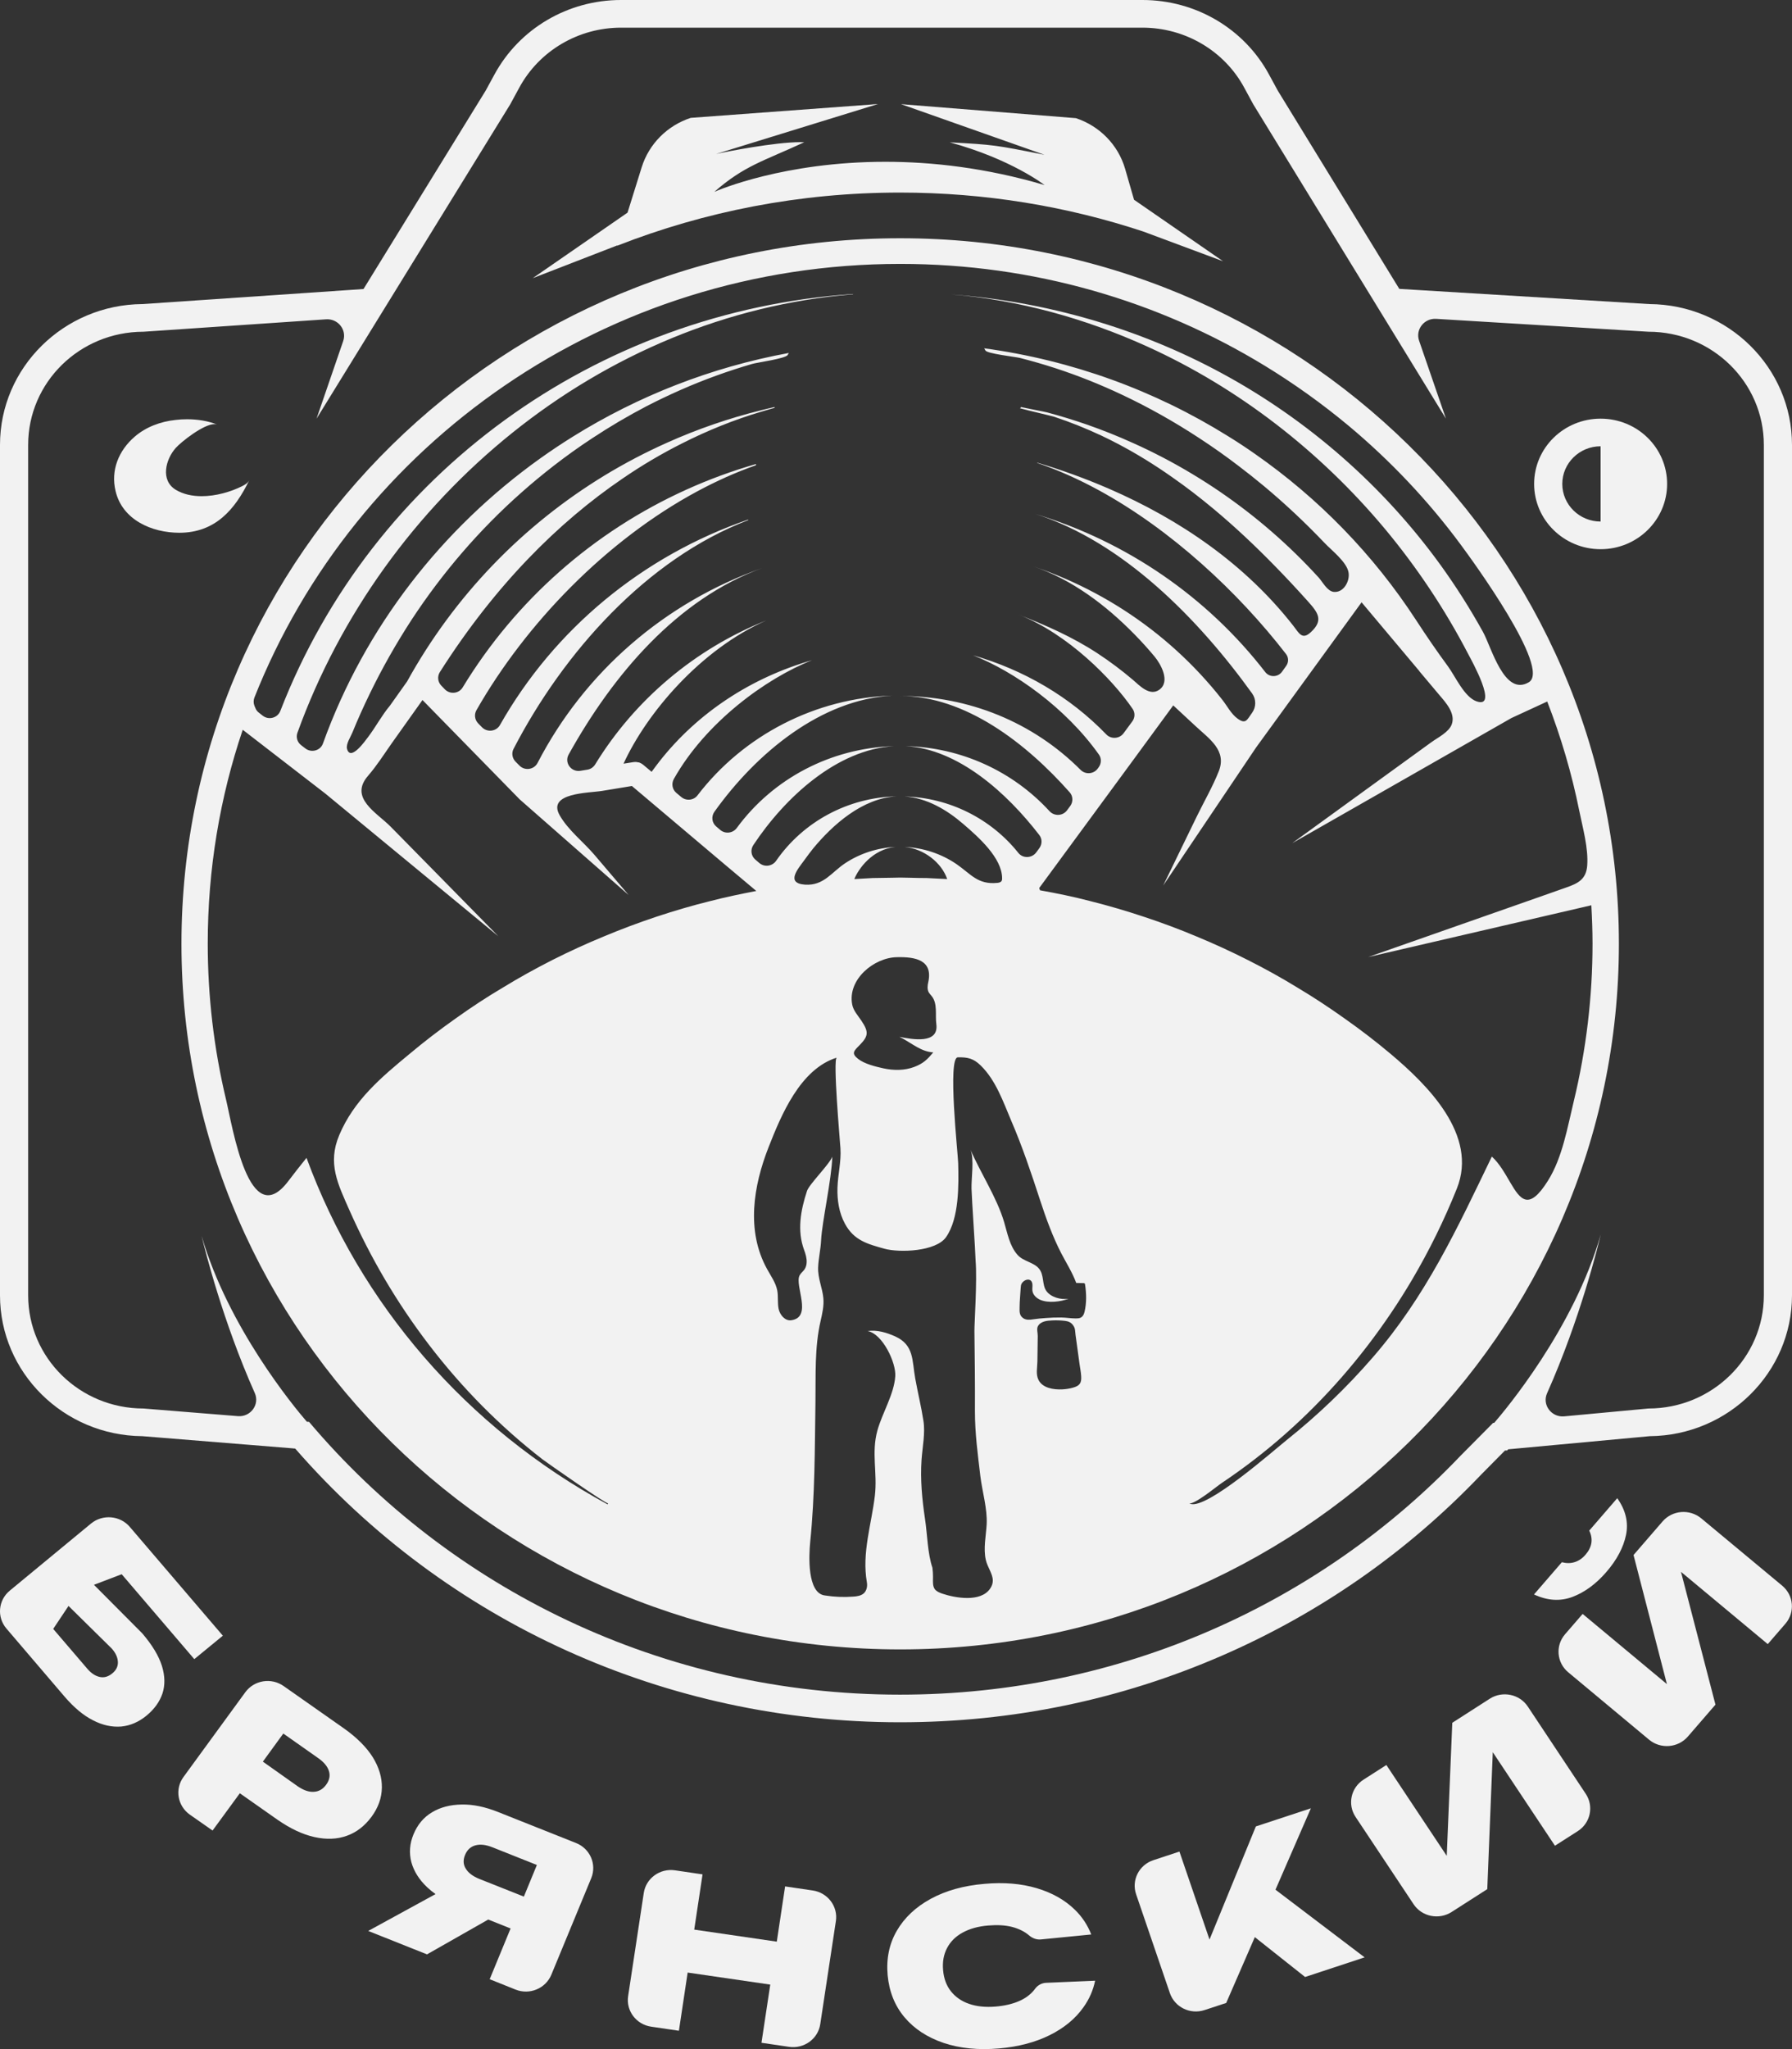 <?xml version="1.0" encoding="UTF-8"?> <svg xmlns="http://www.w3.org/2000/svg" width="42" height="48" viewBox="0 0 42 48" fill="none"><rect x="0" y="0" width="42" height="48" fill="#333333" stroke="none"/><path d="M4.554 38.865L5.223 38.316L3.042 35.767C2.814 35.5 2.407 35.465 2.133 35.689L0.231 37.259C-0.043 37.483 -0.078 37.882 0.151 38.149L1.52 39.751C1.737 40.001 1.955 40.185 2.182 40.299C2.405 40.414 2.625 40.461 2.84 40.444C3.052 40.424 3.252 40.338 3.433 40.189C3.618 40.037 3.742 39.864 3.808 39.668C3.871 39.476 3.868 39.26 3.795 39.024C3.721 38.789 3.567 38.532 3.332 38.259L2.202 37.124L2.852 36.876L4.554 38.865ZM2.62 38.618C2.712 38.722 2.759 38.827 2.763 38.932C2.767 39.036 2.723 39.124 2.632 39.199C2.538 39.276 2.443 39.304 2.34 39.283C2.237 39.261 2.14 39.199 2.046 39.09L1.247 38.157L1.606 37.619L2.62 38.618Z" fill="#F2F2F2"></path><path d="M8.736 41.161C8.587 40.926 8.364 40.703 8.07 40.494L6.648 39.496C6.359 39.292 5.956 39.357 5.749 39.641L4.301 41.625C4.092 41.909 4.161 42.305 4.45 42.508L4.982 42.88L5.621 42.007L6.508 42.63C6.808 42.837 7.093 42.972 7.37 43.033C7.649 43.095 7.901 43.085 8.129 43.003C8.359 42.921 8.549 42.771 8.707 42.559C8.867 42.341 8.946 42.116 8.95 41.876C8.954 41.638 8.884 41.401 8.736 41.161ZM7.642 41.81C7.567 41.911 7.474 41.966 7.357 41.973C7.238 41.981 7.113 41.936 6.979 41.845L6.161 41.266L6.64 40.608L7.46 41.185C7.593 41.278 7.676 41.38 7.709 41.486C7.744 41.595 7.72 41.705 7.642 41.81Z" fill="#F2F2F2"></path><path d="M13.502 43.173L11.671 42.445C11.367 42.324 11.084 42.265 10.818 42.271C10.55 42.275 10.319 42.336 10.125 42.453C9.928 42.57 9.785 42.743 9.692 42.968C9.601 43.188 9.585 43.404 9.641 43.621C9.7 43.834 9.824 44.033 10.014 44.211C10.074 44.268 10.137 44.319 10.208 44.369L8.63 45.232L10.008 45.781L11.443 44.965L11.967 45.174L11.477 46.363L12.084 46.606C12.413 46.737 12.788 46.581 12.922 46.258L13.857 43.996C13.99 43.673 13.832 43.305 13.502 43.173ZM12.278 44.428L11.233 44.013C11.082 43.951 10.977 43.873 10.917 43.774C10.855 43.676 10.851 43.568 10.901 43.449C10.95 43.331 11.032 43.257 11.143 43.227C11.257 43.196 11.387 43.212 11.54 43.272L12.583 43.687L12.278 44.428Z" fill="#F2F2F2"></path><path d="M19.048 44.284L18.401 44.189L18.206 45.483L16.271 45.201L16.466 43.907L15.819 43.812C15.467 43.761 15.139 43.999 15.088 44.345L14.722 46.758C14.669 47.103 14.912 47.425 15.265 47.475L15.912 47.57L16.117 46.207L18.053 46.489L17.847 47.852L18.494 47.947C18.846 47.998 19.174 47.76 19.225 47.414L19.591 45.001C19.643 44.657 19.401 44.336 19.048 44.284Z" fill="#F2F2F2"></path><path d="M24.261 46.585C24.253 46.596 24.245 46.607 24.236 46.618C24.146 46.728 24.026 46.816 23.876 46.879C23.725 46.944 23.544 46.986 23.333 47.004C23.097 47.023 22.89 47.002 22.713 46.94C22.535 46.879 22.395 46.78 22.289 46.648C22.183 46.516 22.121 46.35 22.104 46.153C22.086 45.956 22.117 45.784 22.197 45.632C22.276 45.481 22.397 45.361 22.561 45.271C22.725 45.181 22.924 45.124 23.162 45.105C23.373 45.087 23.556 45.097 23.717 45.137C23.878 45.179 24.012 45.245 24.12 45.337L24.121 45.338C24.198 45.404 24.296 45.441 24.397 45.431L25.576 45.315C25.491 45.095 25.362 44.9 25.192 44.735C24.956 44.505 24.657 44.337 24.296 44.23C23.934 44.123 23.527 44.088 23.074 44.129C22.586 44.17 22.166 44.288 21.814 44.48C21.461 44.672 21.197 44.922 21.019 45.228C20.841 45.534 20.77 45.881 20.804 46.268C20.84 46.654 20.971 46.984 21.2 47.255C21.428 47.526 21.735 47.726 22.115 47.855C22.496 47.983 22.93 48.027 23.42 47.984C23.872 47.945 24.265 47.84 24.603 47.673C24.94 47.505 25.204 47.289 25.394 47.019C25.531 46.828 25.621 46.62 25.667 46.398L24.524 46.447C24.421 46.449 24.323 46.501 24.261 46.585Z" fill="#F2F2F2"></path><path d="M30.724 42.359L29.434 42.784L28.348 45.434L27.643 43.373L27.033 43.574C26.696 43.685 26.514 44.043 26.628 44.374L27.419 46.688C27.532 47.019 27.896 47.197 28.234 47.085L28.739 46.919L29.41 45.377L30.588 46.311L31.983 45.851L29.894 44.266L30.724 42.359Z" fill="#F2F2F2"></path><path d="M35.808 39.976C35.614 39.684 35.214 39.602 34.917 39.792L34.038 40.356L33.908 43.473L32.493 41.345L31.959 41.687C31.66 41.877 31.577 42.27 31.771 42.561L33.13 44.605C33.324 44.898 33.724 44.979 34.021 44.789L34.858 44.253L34.987 41.045L36.444 43.236L36.979 42.894C37.277 42.704 37.36 42.311 37.166 42.02L35.808 39.976Z" fill="#F2F2F2"></path><path d="M37.161 36.418C37.087 36.505 37.002 36.562 36.908 36.592C36.815 36.622 36.714 36.622 36.606 36.595L35.953 37.35C36.267 37.496 36.566 37.515 36.853 37.408C37.139 37.3 37.405 37.106 37.648 36.825C37.896 36.539 38.049 36.249 38.11 35.955C38.17 35.661 38.102 35.374 37.904 35.095L37.248 35.854C37.295 35.951 37.312 36.048 37.298 36.143C37.283 36.238 37.237 36.33 37.161 36.418Z" fill="#F2F2F2"></path><path d="M39.874 35.568C39.602 35.342 39.197 35.374 38.966 35.64L38.286 36.426L39.068 39.45L37.093 37.806L36.681 38.282C36.451 38.548 36.484 38.947 36.755 39.173L38.65 40.752C38.921 40.977 39.328 40.945 39.559 40.679L40.206 39.931L39.398 36.82L41.432 38.513L41.845 38.036C42.075 37.769 42.042 37.372 41.771 37.145L39.874 35.568Z" fill="#F2F2F2"></path><path d="M22.193 9.255H22.188C22.185 9.253 22.184 9.253 22.184 9.253C22.187 9.254 22.191 9.254 22.193 9.255Z" fill="#F2F2F2"></path><path d="M14.465 5.756C16.514 4.953 18.75 4.511 21.092 4.511C23.087 4.511 25.005 4.831 26.797 5.424L28.666 6.12L26.579 4.679L26.37 3.955C26.205 3.386 25.764 2.949 25.217 2.768L21.118 2.44L24.479 3.626C23.307 3.393 23.307 3.393 22.26 3.334C23.702 3.727 24.482 4.335 24.482 4.335C23.104 3.929 21.839 3.79 20.75 3.79C18.379 3.79 16.837 4.453 16.742 4.494C17.446 3.879 17.884 3.779 18.85 3.332C18.82 3.331 18.788 3.33 18.754 3.33C18.159 3.33 17.019 3.553 16.783 3.607L20.577 2.437L16.189 2.761C15.646 2.939 15.211 3.365 15.038 3.923L14.708 4.981L12.486 6.516L14.468 5.748L14.465 5.756Z" fill="#F2F2F2"></path><path d="M5.843 11.247C5.81 11.315 5.74 11.356 5.672 11.39C5.408 11.522 5.06 11.623 4.726 11.623C4.507 11.623 4.294 11.579 4.119 11.473C3.753 11.25 3.882 10.758 4.119 10.493C4.241 10.355 4.768 9.935 5.027 9.935C5.051 9.935 5.072 9.939 5.09 9.945C4.872 9.859 4.626 9.821 4.384 9.821C4.293 9.821 4.202 9.826 4.115 9.837C3.765 9.874 3.42 10.001 3.156 10.23C2.78 10.554 2.591 11.019 2.709 11.504C2.866 12.175 3.555 12.48 4.205 12.48C5.039 12.479 5.505 11.943 5.843 11.247Z" fill="#F2F2F2"></path><path d="M38.657 7.123L32.796 6.767L29.948 2.123L29.744 1.748C29.162 0.671 28.024 0 26.777 0H14.554C13.309 0 12.171 0.671 11.586 1.75L11.384 2.121L8.52 6.77L8.189 6.793L3.338 7.123C1.496 7.136 0 8.61 0 10.421V30.343C0 32.152 1.493 33.626 3.333 33.642L6.866 33.928L6.868 33.929L6.919 33.933C10.47 38.011 15.621 40.344 21.094 40.344C23.721 40.344 26.261 39.818 28.643 38.782C30.943 37.781 32.984 36.356 34.711 34.546L35.274 33.977H35.324L35.348 33.95L38.669 33.642C40.508 33.625 42 32.151 42 30.343V10.421C42 8.61 40.503 7.134 38.657 7.123ZM41.34 30.343C41.34 31.806 40.127 32.994 38.636 32.994L36.66 33.178C36.361 33.205 36.139 32.907 36.259 32.638C37.036 30.898 37.46 29.164 37.517 28.919C36.887 31.129 35.261 33.052 35.021 33.33H35.019L34.994 33.332L34.233 34.099C30.95 37.544 26.278 39.697 21.094 39.697C15.522 39.697 10.542 37.21 7.243 33.307L7.192 33.304C6.888 32.953 5.345 31.088 4.725 28.949C4.804 29.283 5.224 30.957 5.972 32.633C6.091 32.901 5.873 33.197 5.576 33.173L3.362 32.994C1.869 32.994 0.66 31.806 0.66 30.343V10.421C0.66 8.956 1.869 7.771 3.362 7.771L7.641 7.48C7.923 7.46 8.134 7.728 8.043 7.991L7.419 9.807L11.959 2.443L12.17 2.054C12.639 1.189 13.557 0.648 14.554 0.648H26.777C27.776 0.648 28.695 1.189 29.162 2.054L29.373 2.443L33.889 9.807L33.26 7.981C33.17 7.719 33.379 7.452 33.66 7.469L38.636 7.771C40.127 7.771 41.34 8.956 41.34 10.421V30.343Z" fill="#F2F2F2"></path><path d="M37.514 9.807C36.653 9.807 35.956 10.491 35.956 11.336C35.956 12.178 36.653 12.865 37.514 12.865C38.376 12.865 39.073 12.178 39.073 11.336C39.073 10.491 38.376 9.807 37.514 9.807ZM37.514 12.217C37.019 12.217 36.616 11.822 36.616 11.336C36.616 10.85 37.019 10.454 37.514 10.454V12.217Z" fill="#F2F2F2"></path><path d="M23.067 8.159C23.076 8.175 23.087 8.192 23.096 8.21C23.133 8.284 23.794 8.358 23.902 8.384C24.182 8.455 24.458 8.535 24.733 8.624C25.27 8.799 25.794 9.009 26.304 9.25C26.927 9.544 27.527 9.883 28.103 10.26C28.232 10.254 28.362 10.246 28.491 10.237C28.587 10.229 28.684 10.223 28.78 10.216C27.064 9.146 25.12 8.438 23.067 8.159ZM25.472 9.945C25.166 9.839 24.857 9.745 24.544 9.661C24.515 9.653 24.408 9.632 24.277 9.606C24.168 9.584 24.041 9.558 23.929 9.535C23.928 9.545 23.92 9.556 23.905 9.563C24.027 9.596 24.174 9.632 24.309 9.664C24.5 9.711 24.668 9.75 24.708 9.763C25.084 9.887 25.452 10.035 25.811 10.203C25.942 10.264 26.07 10.329 26.198 10.396C26.314 10.388 26.43 10.381 26.547 10.374C26.195 10.215 25.836 10.072 25.472 9.945ZM13.425 10.229C13.578 10.239 13.731 10.251 13.884 10.263C14.295 9.992 14.719 9.742 15.154 9.515C15.681 9.244 16.225 9.003 16.783 8.801C17.062 8.7 17.344 8.608 17.629 8.525C17.746 8.491 18.418 8.399 18.461 8.315C18.469 8.299 18.478 8.284 18.489 8.268C16.671 8.601 14.955 9.276 13.425 10.229ZM18.152 9.548C18.151 9.543 18.151 9.538 18.154 9.534C18.086 9.549 18.02 9.565 17.953 9.582C17.916 9.591 17.879 9.6 17.843 9.609C17.079 9.798 16.338 10.054 15.63 10.372C15.743 10.378 15.858 10.386 15.971 10.394C16.601 10.074 17.223 9.829 17.822 9.65C17.864 9.637 17.905 9.624 17.948 9.613C18.017 9.592 18.086 9.572 18.156 9.554C18.154 9.553 18.154 9.55 18.152 9.548ZM23.067 8.159C23.076 8.175 23.087 8.192 23.096 8.21C23.133 8.284 23.794 8.358 23.902 8.384C24.182 8.455 24.458 8.535 24.733 8.624C25.27 8.799 25.794 9.009 26.304 9.25C26.927 9.544 27.527 9.883 28.103 10.26C28.232 10.254 28.362 10.246 28.491 10.237C28.587 10.229 28.684 10.223 28.78 10.216C27.064 9.146 25.12 8.438 23.067 8.159ZM25.472 9.945C25.166 9.839 24.857 9.745 24.544 9.661C24.515 9.653 24.408 9.632 24.277 9.606C24.168 9.584 24.041 9.558 23.929 9.535C23.928 9.545 23.92 9.556 23.905 9.563C24.027 9.596 24.174 9.632 24.309 9.664C24.5 9.711 24.668 9.75 24.708 9.763C25.084 9.887 25.452 10.035 25.811 10.203C25.942 10.264 26.07 10.329 26.198 10.396C26.314 10.388 26.43 10.381 26.547 10.374C26.195 10.215 25.836 10.072 25.472 9.945ZM13.425 10.229C13.578 10.239 13.731 10.251 13.884 10.263C14.295 9.992 14.719 9.742 15.154 9.515C15.681 9.244 16.225 9.003 16.783 8.801C17.062 8.7 17.344 8.608 17.629 8.525C17.746 8.491 18.418 8.399 18.461 8.315C18.469 8.299 18.478 8.284 18.489 8.268C16.671 8.601 14.955 9.276 13.425 10.229ZM18.152 9.548C18.151 9.543 18.151 9.538 18.154 9.534C18.086 9.549 18.02 9.565 17.953 9.582C17.916 9.591 17.879 9.6 17.843 9.609C17.079 9.798 16.338 10.054 15.63 10.372C15.743 10.378 15.858 10.386 15.971 10.394C16.601 10.074 17.223 9.829 17.822 9.65C17.864 9.637 17.905 9.624 17.948 9.613C18.017 9.592 18.086 9.572 18.156 9.554C18.154 9.553 18.154 9.55 18.152 9.548ZM21.099 5.581C11.795 5.581 4.253 12.983 4.253 22.108C4.253 31.236 11.795 38.637 21.099 38.637C30.401 38.637 37.943 31.236 37.943 22.108C37.943 12.983 30.401 5.581 21.099 5.581ZM5.962 16.342C8.318 10.396 14.205 6.182 21.099 6.182C24.231 6.182 27.159 7.053 29.641 8.566C30.331 8.987 30.99 9.459 31.61 9.975C32.591 10.795 33.474 11.729 34.231 12.752C34.523 13.145 36.361 15.668 35.831 15.982C35.257 16.322 34.957 15.164 34.758 14.804C34.459 14.264 34.128 13.742 33.766 13.24C32.425 11.387 30.661 9.839 28.632 8.741C26.684 7.687 24.508 7.06 22.291 6.897C23.877 7.024 25.45 7.465 26.89 8.118C29.042 9.095 30.941 10.578 32.444 12.371C33.204 13.28 33.865 14.271 34.41 15.319C34.488 15.468 35.126 16.605 34.61 16.43C34.321 16.333 34.107 15.84 33.938 15.611C33.678 15.258 33.431 14.897 33.192 14.53C32.186 12.984 30.898 11.668 29.414 10.633C29.207 10.488 28.995 10.348 28.78 10.216C27.064 9.146 25.12 8.438 23.067 8.159C23.076 8.175 23.087 8.192 23.096 8.21C23.133 8.284 23.794 8.358 23.902 8.384C24.182 8.455 24.458 8.535 24.733 8.624C25.27 8.799 25.794 9.009 26.304 9.25C26.927 9.544 27.527 9.883 28.103 10.26C28.417 10.465 28.724 10.681 29.022 10.909C29.224 11.062 29.422 11.219 29.616 11.38C30.119 11.799 30.595 12.247 31.046 12.72C31.216 12.898 31.559 13.161 31.605 13.402C31.646 13.607 31.493 13.89 31.259 13.865C31.106 13.848 30.998 13.63 30.907 13.53C30.733 13.339 30.553 13.152 30.367 12.971C29.637 12.259 28.821 11.629 27.942 11.102C27.714 10.965 27.483 10.835 27.246 10.712C27.017 10.593 26.783 10.479 26.547 10.374C26.195 10.215 25.836 10.072 25.472 9.945C25.166 9.839 24.857 9.745 24.544 9.661C24.515 9.653 24.408 9.632 24.277 9.606C24.168 9.584 24.041 9.558 23.929 9.535C23.928 9.545 23.92 9.556 23.905 9.563C24.027 9.596 24.174 9.632 24.309 9.664C24.5 9.711 24.668 9.75 24.708 9.763C25.084 9.887 25.452 10.035 25.811 10.203C25.942 10.264 26.07 10.329 26.198 10.396C26.643 10.629 27.071 10.895 27.481 11.184C27.813 11.415 28.133 11.663 28.444 11.922C28.951 12.345 29.43 12.797 29.89 13.269C30.152 13.536 30.405 13.809 30.655 14.087C30.895 14.355 31.026 14.532 30.718 14.813C30.517 14.997 30.446 14.831 30.309 14.655C29.181 13.214 27.655 12.169 25.983 11.445C25.436 11.208 24.875 11.006 24.308 10.837C24.309 10.839 24.309 10.842 24.309 10.844C24.792 11.008 25.274 11.223 25.744 11.479C27.446 12.405 29.019 13.87 30.14 15.319C30.205 15.402 30.205 15.516 30.144 15.6L30.046 15.737C29.951 15.867 29.755 15.872 29.655 15.744C28.297 13.988 26.412 12.69 24.27 12.041C26.314 12.694 28.082 14.488 29.348 16.246C29.444 16.381 29.443 16.562 29.346 16.697C29.225 16.863 29.2 16.974 29.005 16.833C28.854 16.724 28.762 16.537 28.649 16.394C28.485 16.184 28.31 15.981 28.128 15.785C27.774 15.406 27.389 15.055 26.976 14.738C26.148 14.102 25.213 13.603 24.219 13.268C25.124 13.573 25.921 14.179 26.578 14.848C26.747 15.019 26.908 15.197 27.063 15.383C27.203 15.553 27.439 15.965 27.171 16.157C26.945 16.319 26.704 16.055 26.551 15.924C26.288 15.701 26.012 15.494 25.724 15.305C25.141 14.923 24.52 14.649 23.872 14.397C25.023 14.844 26.074 15.912 26.545 16.604C26.607 16.693 26.603 16.811 26.539 16.898L26.334 17.176C26.238 17.307 26.044 17.321 25.93 17.205C25.076 16.32 23.992 15.69 22.805 15.35C23.764 15.726 24.973 16.573 25.756 17.676C25.819 17.764 25.815 17.884 25.751 17.972L25.728 18.004C25.632 18.135 25.44 18.149 25.326 18.034C24.215 16.921 22.709 16.303 21.099 16.303C22.629 16.303 24.056 17.415 25.071 18.56C25.15 18.65 25.155 18.782 25.084 18.88L25.01 18.98C24.911 19.115 24.713 19.125 24.599 19.003C23.74 18.066 22.528 17.509 21.224 17.477C22.457 17.544 23.596 18.571 24.359 19.561C24.428 19.65 24.428 19.774 24.361 19.866L24.287 19.967C24.185 20.105 23.975 20.114 23.868 19.98C23.231 19.181 22.252 18.684 21.199 18.657C21.719 18.69 22.19 18.969 22.573 19.299C22.926 19.602 23.484 20.092 23.487 20.571C23.487 20.593 23.487 20.618 23.474 20.637C23.455 20.668 23.414 20.677 23.378 20.681C22.912 20.729 22.754 20.471 22.411 20.237C22.056 19.996 21.633 19.859 21.203 19.839C21.652 19.883 22.065 20.201 22.2 20.592C22.135 20.589 21.785 20.57 21.72 20.568H21.709C21.646 20.566 21.586 20.566 21.525 20.566C21.455 20.564 21.385 20.562 21.315 20.561C21.314 20.561 21.314 20.561 21.311 20.561C21.238 20.558 21.167 20.557 21.099 20.557C21.035 20.557 20.971 20.561 20.907 20.561C20.884 20.562 20.861 20.562 20.837 20.562C20.709 20.564 20.582 20.566 20.454 20.568C20.395 20.57 20.081 20.589 20.023 20.592C20.123 20.346 20.445 19.896 20.984 19.839C20.565 19.86 20.157 19.991 19.81 20.22C19.488 20.432 19.31 20.75 18.87 20.723C18.406 20.691 18.699 20.358 18.853 20.147C18.922 20.053 18.99 19.958 19.064 19.868C19.507 19.335 20.205 18.694 21.019 18.654C19.872 18.679 18.824 19.25 18.192 20.162C18.101 20.293 17.919 20.32 17.797 20.216L17.703 20.136C17.603 20.05 17.583 19.907 17.656 19.796C18.399 18.676 19.617 17.557 20.951 17.478C19.474 17.523 18.118 18.236 17.268 19.396C17.177 19.519 16.998 19.54 16.882 19.442L16.787 19.361C16.683 19.273 16.666 19.124 16.745 19.014C17.721 17.648 19.237 16.384 20.915 16.294C19.113 16.35 17.425 17.224 16.348 18.631C16.258 18.75 16.082 18.767 15.967 18.67L15.851 18.573C15.755 18.491 15.732 18.355 15.794 18.246C16.538 16.924 17.948 15.893 19.033 15.465C17.625 15.868 16.36 16.683 15.451 17.842C15.39 17.92 15.331 18.001 15.272 18.08L15.146 17.974L15.075 17.915C15.071 17.911 15.065 17.908 15.059 17.904C15.051 17.896 15.041 17.889 15.031 17.885C15.025 17.881 15.016 17.877 15.008 17.873C15.001 17.872 14.997 17.868 14.989 17.864C14.985 17.864 14.984 17.864 14.98 17.861C14.966 17.858 14.948 17.856 14.934 17.854C14.928 17.852 14.921 17.85 14.915 17.85C14.893 17.849 14.869 17.849 14.848 17.852L14.614 17.889C15.159 16.7 16.419 15.216 17.959 14.534C16.299 15.197 14.884 16.38 13.949 17.907C13.909 17.972 13.843 18.017 13.768 18.029L13.604 18.056C13.387 18.092 13.222 17.867 13.327 17.676C14.365 15.81 15.862 14.036 17.866 13.306C15.578 14.113 13.701 15.743 12.599 17.872C12.517 18.03 12.3 18.062 12.175 17.934L12.082 17.841C12.005 17.76 11.985 17.641 12.036 17.543C13.203 15.291 15.154 13.095 17.536 12.184C17.536 12.18 17.534 12.176 17.536 12.171C15.062 13.023 12.991 14.736 11.717 16.985C11.631 17.136 11.42 17.161 11.297 17.037L11.207 16.945C11.127 16.862 11.11 16.739 11.165 16.639C12.321 14.612 14.203 12.661 16.342 11.51C16.79 11.269 17.249 11.062 17.716 10.899C17.716 10.89 17.717 10.881 17.718 10.87C17.155 11.032 16.609 11.233 16.084 11.471C13.913 12.453 12.086 14.06 10.843 16.104C10.754 16.25 10.547 16.271 10.427 16.148L10.342 16.06C10.259 15.974 10.246 15.844 10.309 15.744C11.607 13.703 13.088 12.235 14.579 11.219C15.043 10.9 15.509 10.627 15.971 10.394C16.601 10.074 17.223 9.829 17.822 9.65C17.864 9.637 17.905 9.624 17.948 9.613C18.017 9.592 18.086 9.572 18.156 9.554C18.154 9.553 18.154 9.55 18.152 9.548C18.151 9.543 18.151 9.538 18.154 9.534C18.086 9.549 18.02 9.565 17.953 9.582C17.916 9.591 17.879 9.6 17.843 9.609C17.079 9.798 16.338 10.054 15.63 10.372C15.127 10.597 14.638 10.853 14.169 11.138C12.258 12.301 10.654 13.949 9.541 15.964C9.407 16.153 9.273 16.341 9.139 16.53C8.947 16.759 8.81 17.023 8.63 17.261C8.558 17.356 8.213 17.847 8.133 17.539C8.105 17.431 8.217 17.261 8.257 17.165C8.383 16.855 8.521 16.549 8.667 16.249C8.958 15.649 9.288 15.068 9.653 14.508C10.373 13.413 11.236 12.408 12.224 11.535C12.469 11.317 12.723 11.108 12.983 10.906C13.274 10.681 13.575 10.465 13.884 10.263C14.295 9.992 14.719 9.742 15.154 9.515C15.681 9.244 16.225 9.003 16.783 8.801C17.062 8.7 17.344 8.608 17.629 8.525C17.746 8.491 18.418 8.399 18.461 8.315C18.469 8.299 18.478 8.284 18.489 8.268C16.671 8.601 14.955 9.276 13.425 10.229C13.166 10.39 12.914 10.558 12.667 10.734C10.361 12.379 8.551 14.69 7.569 17.417C7.51 17.584 7.298 17.641 7.157 17.532L7.057 17.455C6.968 17.386 6.933 17.27 6.971 17.165C8.968 11.638 14.074 7.373 19.987 6.894C19.992 6.89 19.999 6.886 20.004 6.886C13.967 7.297 8.731 11.092 6.571 16.652C6.508 16.816 6.302 16.875 6.16 16.767L6.068 16.695C6.031 16.667 6.003 16.63 5.986 16.587L5.964 16.534C5.939 16.473 5.939 16.404 5.962 16.342ZM21.493 24.528C21.612 24.594 21.736 24.644 21.873 24.652C21.73 24.822 21.64 24.912 21.427 24.993C21.199 25.079 20.944 25.078 20.705 25.026C20.524 24.986 20.262 24.923 20.114 24.806C19.944 24.673 20.014 24.617 20.148 24.481C20.354 24.271 20.366 24.174 20.189 23.91C20.107 23.787 20 23.675 19.973 23.529C19.862 22.941 20.485 22.431 21.021 22.422C21.454 22.411 21.868 22.489 21.757 23.003C21.738 23.084 21.728 23.177 21.769 23.249C21.789 23.28 21.813 23.305 21.835 23.332C21.98 23.508 21.916 23.774 21.945 23.989C22.009 24.467 21.377 24.346 21.08 24.288C21.202 24.344 21.347 24.446 21.493 24.528ZM15.379 21.476C14.968 21.613 14.551 21.769 14.143 21.94C13.752 22.101 13.35 22.284 12.944 22.489C12.547 22.691 12.156 22.907 11.788 23.133C11.414 23.353 11.041 23.599 10.674 23.861C10.295 24.129 9.936 24.405 9.606 24.682C8.926 25.243 8.295 25.774 7.951 26.59C7.671 27.253 7.918 27.733 8.192 28.354C8.436 28.904 8.712 29.443 9.018 29.963C9.653 31.04 10.419 32.043 11.304 32.936C11.745 33.38 12.214 33.797 12.711 34.182C12.834 34.275 14.23 35.252 14.253 35.214C14.247 35.223 14.243 35.231 14.241 35.24C10.929 33.44 8.444 30.551 7.184 27.123C7.04 27.301 6.897 27.483 6.758 27.666C5.837 28.887 5.452 26.399 5.297 25.754C5.012 24.559 4.869 23.332 4.869 22.104C4.869 20.353 5.156 18.67 5.689 17.095L7.623 18.588L11.681 21.933C11.203 21.448 10.725 20.962 10.248 20.475C9.884 20.106 9.52 19.737 9.157 19.366C8.831 19.035 8.175 18.694 8.625 18.174C8.83 17.938 9 17.669 9.18 17.413C9.42 17.075 9.66 16.737 9.902 16.398C9.902 16.398 12.18 18.724 12.18 18.725L14.735 20.967C14.468 20.654 14.201 20.34 13.934 20.027C13.673 19.72 13.317 19.449 13.117 19.097C12.816 18.567 13.801 18.578 14.111 18.527C14.344 18.488 14.576 18.451 14.81 18.412C14.81 18.412 16.993 20.256 16.996 20.258C16.996 20.258 17.718 20.866 17.726 20.871C17.365 20.94 17.005 21.015 16.653 21.106C16.243 21.207 15.816 21.331 15.379 21.476ZM25.147 32.506C25.066 32.529 24.978 32.542 24.894 32.546C24.692 32.555 24.436 32.516 24.34 32.325C24.273 32.19 24.312 32.036 24.314 31.895C24.317 31.695 24.32 31.496 24.322 31.296C24.324 31.229 24.292 31.13 24.325 31.068C24.39 30.949 24.54 30.936 24.663 30.931C24.762 30.926 24.861 30.93 24.959 30.941C25.043 30.952 25.099 30.975 25.149 31.042C25.207 31.119 25.195 31.177 25.208 31.27C25.238 31.498 25.27 31.727 25.302 31.955C25.315 32.049 25.335 32.143 25.34 32.236C25.351 32.398 25.306 32.462 25.147 32.506ZM25.419 30.729C25.405 30.788 25.376 30.851 25.311 30.873C25.279 30.883 25.244 30.884 25.209 30.884C25.097 30.884 24.986 30.863 24.873 30.862C24.749 30.861 24.626 30.865 24.502 30.875C24.403 30.882 24.304 30.891 24.206 30.906C24.134 30.918 24.052 30.923 23.987 30.882C23.885 30.814 23.896 30.722 23.897 30.616C23.898 30.47 23.914 30.323 23.922 30.177C23.925 30.138 23.926 30.094 23.949 30.061C24.019 29.956 24.182 29.928 24.197 30.085C24.202 30.137 24.19 30.19 24.198 30.241C24.213 30.335 24.292 30.409 24.38 30.448C24.574 30.531 24.853 30.494 25.046 30.423C24.871 30.453 24.625 30.39 24.52 30.235C24.419 30.084 24.477 29.867 24.35 29.716C24.225 29.566 23.984 29.549 23.848 29.395C23.662 29.186 23.611 28.884 23.534 28.627C23.363 28.05 22.985 27.486 22.745 26.929C22.838 27.148 22.763 27.605 22.77 27.843C22.778 28.126 22.858 29.25 22.866 29.535C22.904 30.001 22.836 31.006 22.838 31.177C22.846 31.802 22.853 32.425 22.85 33.054C22.85 33.586 22.916 34.055 22.977 34.578C23.022 34.946 23.143 35.336 23.125 35.706C23.11 35.982 23.043 36.268 23.105 36.541C23.145 36.715 23.266 36.861 23.269 37.022C23.269 37.084 23.252 37.149 23.203 37.218C22.98 37.537 22.391 37.435 22.079 37.329C22.016 37.307 21.95 37.278 21.91 37.228C21.858 37.155 21.866 37.056 21.867 36.966V36.927C21.867 36.868 21.864 36.807 21.856 36.747C21.856 36.74 21.856 36.733 21.854 36.725C21.739 36.389 21.734 35.934 21.68 35.581C21.611 35.121 21.567 34.656 21.599 34.192C21.619 33.902 21.69 33.566 21.642 33.278C21.591 32.945 21.509 32.617 21.45 32.286C21.375 31.871 21.427 31.509 20.983 31.306C20.779 31.215 20.56 31.148 20.334 31.18C20.685 31.242 21.005 31.922 20.983 32.238C20.955 32.661 20.675 33.104 20.563 33.513C20.42 34.033 20.567 34.498 20.505 35.034C20.425 35.711 20.197 36.376 20.317 37.063C20.333 37.154 20.316 37.255 20.248 37.321C20.181 37.382 20.082 37.396 19.99 37.401C19.775 37.417 19.554 37.408 19.339 37.374C18.911 37.33 18.959 36.425 18.989 36.122C19.1 35.03 19.096 33.951 19.112 32.85C19.121 32.213 19.089 31.566 19.233 30.942C19.273 30.765 19.315 30.585 19.297 30.405C19.273 30.162 19.165 29.939 19.175 29.689C19.182 29.482 19.236 29.263 19.245 29.045C19.268 28.613 19.491 27.627 19.507 27.096C19.434 27.281 18.965 27.741 18.914 27.898C18.766 28.35 18.678 28.825 18.847 29.282C18.881 29.372 18.91 29.474 18.906 29.567C18.905 29.627 18.889 29.685 18.855 29.737C18.819 29.786 18.767 29.825 18.74 29.877C18.618 30.11 19.054 30.857 18.544 30.927C18.399 30.946 18.28 30.803 18.249 30.662C18.22 30.52 18.243 30.37 18.217 30.229C18.181 30.045 18.066 29.888 17.977 29.725C17.484 28.831 17.657 27.779 18.014 26.872C18.307 26.127 18.753 25.042 19.612 24.775C19.517 24.805 19.685 26.705 19.698 26.9C19.718 27.214 19.639 27.504 19.628 27.821C19.619 28.111 19.664 28.41 19.804 28.667C20.014 29.055 20.328 29.14 20.724 29.25C21.085 29.351 21.938 29.316 22.173 28.98C22.482 28.54 22.471 27.756 22.457 27.24C22.45 27.005 22.205 24.774 22.449 24.768C22.677 24.763 22.815 24.792 22.985 24.959C23.339 25.303 23.512 25.808 23.699 26.249C23.961 26.856 24.173 27.488 24.379 28.12C24.515 28.537 24.672 28.969 24.874 29.36C24.984 29.572 25.134 29.808 25.224 30.053C25.282 30.055 25.34 30.055 25.398 30.057C25.406 30.057 25.414 30.059 25.419 30.063C25.427 30.068 25.43 30.079 25.431 30.088C25.463 30.301 25.469 30.519 25.419 30.729ZM36.28 27.658C35.828 28.379 35.632 28.101 35.393 27.693C35.272 27.488 35.143 27.253 34.965 27.093C34.154 28.774 33.42 30.364 32.17 31.802C31.563 32.502 30.89 33.147 30.164 33.727C29.849 33.978 28.292 35.356 27.901 35.228C27.893 35.226 27.887 35.223 27.879 35.22C27.875 35.219 27.871 35.218 27.865 35.217C27.999 35.25 28.517 34.816 28.639 34.736C28.9 34.561 29.157 34.377 29.406 34.184C29.902 33.802 30.372 33.385 30.813 32.941C31.698 32.05 32.463 31.047 33.098 29.973C33.501 29.289 33.851 28.576 34.145 27.842C34.649 26.587 33.455 25.413 32.589 24.684C32.247 24.397 31.888 24.121 31.522 23.864C31.155 23.602 30.779 23.355 30.413 23.137C30.05 22.914 29.659 22.696 29.253 22.492C28.848 22.286 28.442 22.102 28.054 21.941C27.64 21.766 27.225 21.613 26.821 21.479C26.417 21.344 25.988 21.217 25.545 21.106C25.166 21.007 24.772 20.926 24.375 20.855C24.37 20.842 24.367 20.827 24.362 20.816C24.359 20.812 24.358 20.808 24.355 20.804L26.504 17.88L27.498 16.524C27.673 16.686 27.847 16.847 28.023 17.011C28.346 17.311 28.758 17.579 28.565 18.067C28.421 18.431 28.216 18.782 28.045 19.135C27.784 19.672 27.522 20.208 27.262 20.744L29.438 17.512L31.912 14.109L33.254 15.706C33.261 15.711 33.265 15.719 33.269 15.727C33.269 15.727 33.725 16.268 33.729 16.274C33.884 16.456 34.12 16.711 34.025 16.969C33.958 17.152 33.698 17.277 33.544 17.389L32.408 18.212C31.744 18.694 31.078 19.177 30.413 19.659C30.372 19.689 30.33 19.72 30.289 19.75C30.445 19.662 35.422 16.82 35.424 16.82L36.263 16.433C36.586 17.263 36.838 18.12 37.014 18.992C37.096 19.396 37.231 19.869 37.2 20.279C37.175 20.599 36.985 20.694 36.702 20.792C36.472 20.874 36.241 20.954 36.012 21.035C34.697 21.496 33.381 21.958 32.066 22.419L37.297 21.206C37.313 21.502 37.325 21.801 37.325 22.104C37.325 23.349 37.177 24.592 36.884 25.802C36.736 26.412 36.619 27.118 36.28 27.658ZM18.152 9.548C18.151 9.543 18.151 9.538 18.154 9.534C18.086 9.549 18.02 9.565 17.953 9.582C17.916 9.591 17.879 9.6 17.843 9.609C17.079 9.798 16.338 10.054 15.63 10.372C15.743 10.378 15.858 10.386 15.971 10.394C16.601 10.074 17.223 9.829 17.822 9.65C17.864 9.637 17.905 9.624 17.948 9.613C18.017 9.592 18.086 9.572 18.156 9.554C18.154 9.553 18.154 9.55 18.152 9.548ZM13.425 10.229C13.578 10.239 13.731 10.251 13.884 10.263C14.295 9.992 14.719 9.742 15.154 9.515C15.681 9.244 16.225 9.003 16.783 8.801C17.062 8.7 17.344 8.608 17.629 8.525C17.746 8.491 18.418 8.399 18.461 8.315C18.469 8.299 18.478 8.284 18.489 8.268C16.671 8.601 14.955 9.276 13.425 10.229ZM25.472 9.945C25.166 9.839 24.857 9.745 24.544 9.661C24.515 9.653 24.408 9.632 24.277 9.606C24.168 9.584 24.041 9.558 23.929 9.535C23.928 9.545 23.92 9.556 23.905 9.563C24.027 9.596 24.174 9.632 24.309 9.664C24.5 9.711 24.668 9.75 24.708 9.763C25.084 9.887 25.452 10.035 25.811 10.203C25.942 10.264 26.07 10.329 26.198 10.396C26.314 10.388 26.43 10.381 26.547 10.374C26.195 10.215 25.836 10.072 25.472 9.945ZM23.067 8.159C23.076 8.175 23.087 8.192 23.096 8.21C23.133 8.284 23.794 8.358 23.902 8.384C24.182 8.455 24.458 8.535 24.733 8.624C25.27 8.799 25.794 9.009 26.304 9.25C26.927 9.544 27.527 9.883 28.103 10.26C28.232 10.254 28.362 10.246 28.491 10.237C28.587 10.229 28.684 10.223 28.78 10.216C27.064 9.146 25.12 8.438 23.067 8.159ZM18.152 9.548C18.151 9.543 18.151 9.538 18.154 9.534C18.086 9.549 18.02 9.565 17.953 9.582C17.916 9.591 17.879 9.6 17.843 9.609C17.079 9.798 16.338 10.054 15.63 10.372C15.743 10.378 15.858 10.386 15.971 10.394C16.601 10.074 17.223 9.829 17.822 9.65C17.864 9.637 17.905 9.624 17.948 9.613C18.017 9.592 18.086 9.572 18.156 9.554C18.154 9.553 18.154 9.55 18.152 9.548ZM13.425 10.229C13.578 10.239 13.731 10.251 13.884 10.263C14.295 9.992 14.719 9.742 15.154 9.515C15.681 9.244 16.225 9.003 16.783 8.801C17.062 8.7 17.344 8.608 17.629 8.525C17.746 8.491 18.418 8.399 18.461 8.315C18.469 8.299 18.478 8.284 18.489 8.268C16.671 8.601 14.955 9.276 13.425 10.229ZM25.472 9.945C25.166 9.839 24.857 9.745 24.544 9.661C24.515 9.653 24.408 9.632 24.277 9.606C24.168 9.584 24.041 9.558 23.929 9.535C23.928 9.545 23.92 9.556 23.905 9.563C24.027 9.596 24.174 9.632 24.309 9.664C24.5 9.711 24.668 9.75 24.708 9.763C25.084 9.887 25.452 10.035 25.811 10.203C25.942 10.264 26.07 10.329 26.198 10.396C26.314 10.388 26.43 10.381 26.547 10.374C26.195 10.215 25.836 10.072 25.472 9.945ZM23.067 8.159C23.076 8.175 23.087 8.192 23.096 8.21C23.133 8.284 23.794 8.358 23.902 8.384C24.182 8.455 24.458 8.535 24.733 8.624C25.27 8.799 25.794 9.009 26.304 9.25C26.927 9.544 27.527 9.883 28.103 10.26C28.232 10.254 28.362 10.246 28.491 10.237C28.587 10.229 28.684 10.223 28.78 10.216C27.064 9.146 25.12 8.438 23.067 8.159ZM18.152 9.548C18.151 9.543 18.151 9.538 18.154 9.534C18.086 9.549 18.02 9.565 17.953 9.582C17.916 9.591 17.879 9.6 17.843 9.609C17.079 9.798 16.338 10.054 15.63 10.372C15.743 10.378 15.858 10.386 15.971 10.394C16.601 10.074 17.223 9.829 17.822 9.65C17.864 9.637 17.905 9.624 17.948 9.613C18.017 9.592 18.086 9.572 18.156 9.554C18.154 9.553 18.154 9.55 18.152 9.548ZM13.425 10.229C13.578 10.239 13.731 10.251 13.884 10.263C14.295 9.992 14.719 9.742 15.154 9.515C15.681 9.244 16.225 9.003 16.783 8.801C17.062 8.7 17.344 8.608 17.629 8.525C17.746 8.491 18.418 8.399 18.461 8.315C18.469 8.299 18.478 8.284 18.489 8.268C16.671 8.601 14.955 9.276 13.425 10.229ZM25.472 9.945C25.166 9.839 24.857 9.745 24.544 9.661C24.515 9.653 24.408 9.632 24.277 9.606C24.168 9.584 24.041 9.558 23.929 9.535C23.928 9.545 23.92 9.556 23.905 9.563C24.027 9.596 24.174 9.632 24.309 9.664C24.5 9.711 24.668 9.75 24.708 9.763C25.084 9.887 25.452 10.035 25.811 10.203C25.942 10.264 26.07 10.329 26.198 10.396C26.314 10.388 26.43 10.381 26.547 10.374C26.195 10.215 25.836 10.072 25.472 9.945ZM23.067 8.159C23.076 8.175 23.087 8.192 23.096 8.21C23.133 8.284 23.794 8.358 23.902 8.384C24.182 8.455 24.458 8.535 24.733 8.624C25.27 8.799 25.794 9.009 26.304 9.25C26.927 9.544 27.527 9.883 28.103 10.26C28.232 10.254 28.362 10.246 28.491 10.237C28.587 10.229 28.684 10.223 28.78 10.216C27.064 9.146 25.12 8.438 23.067 8.159Z" fill="#F2F2F2"></path></svg> 
